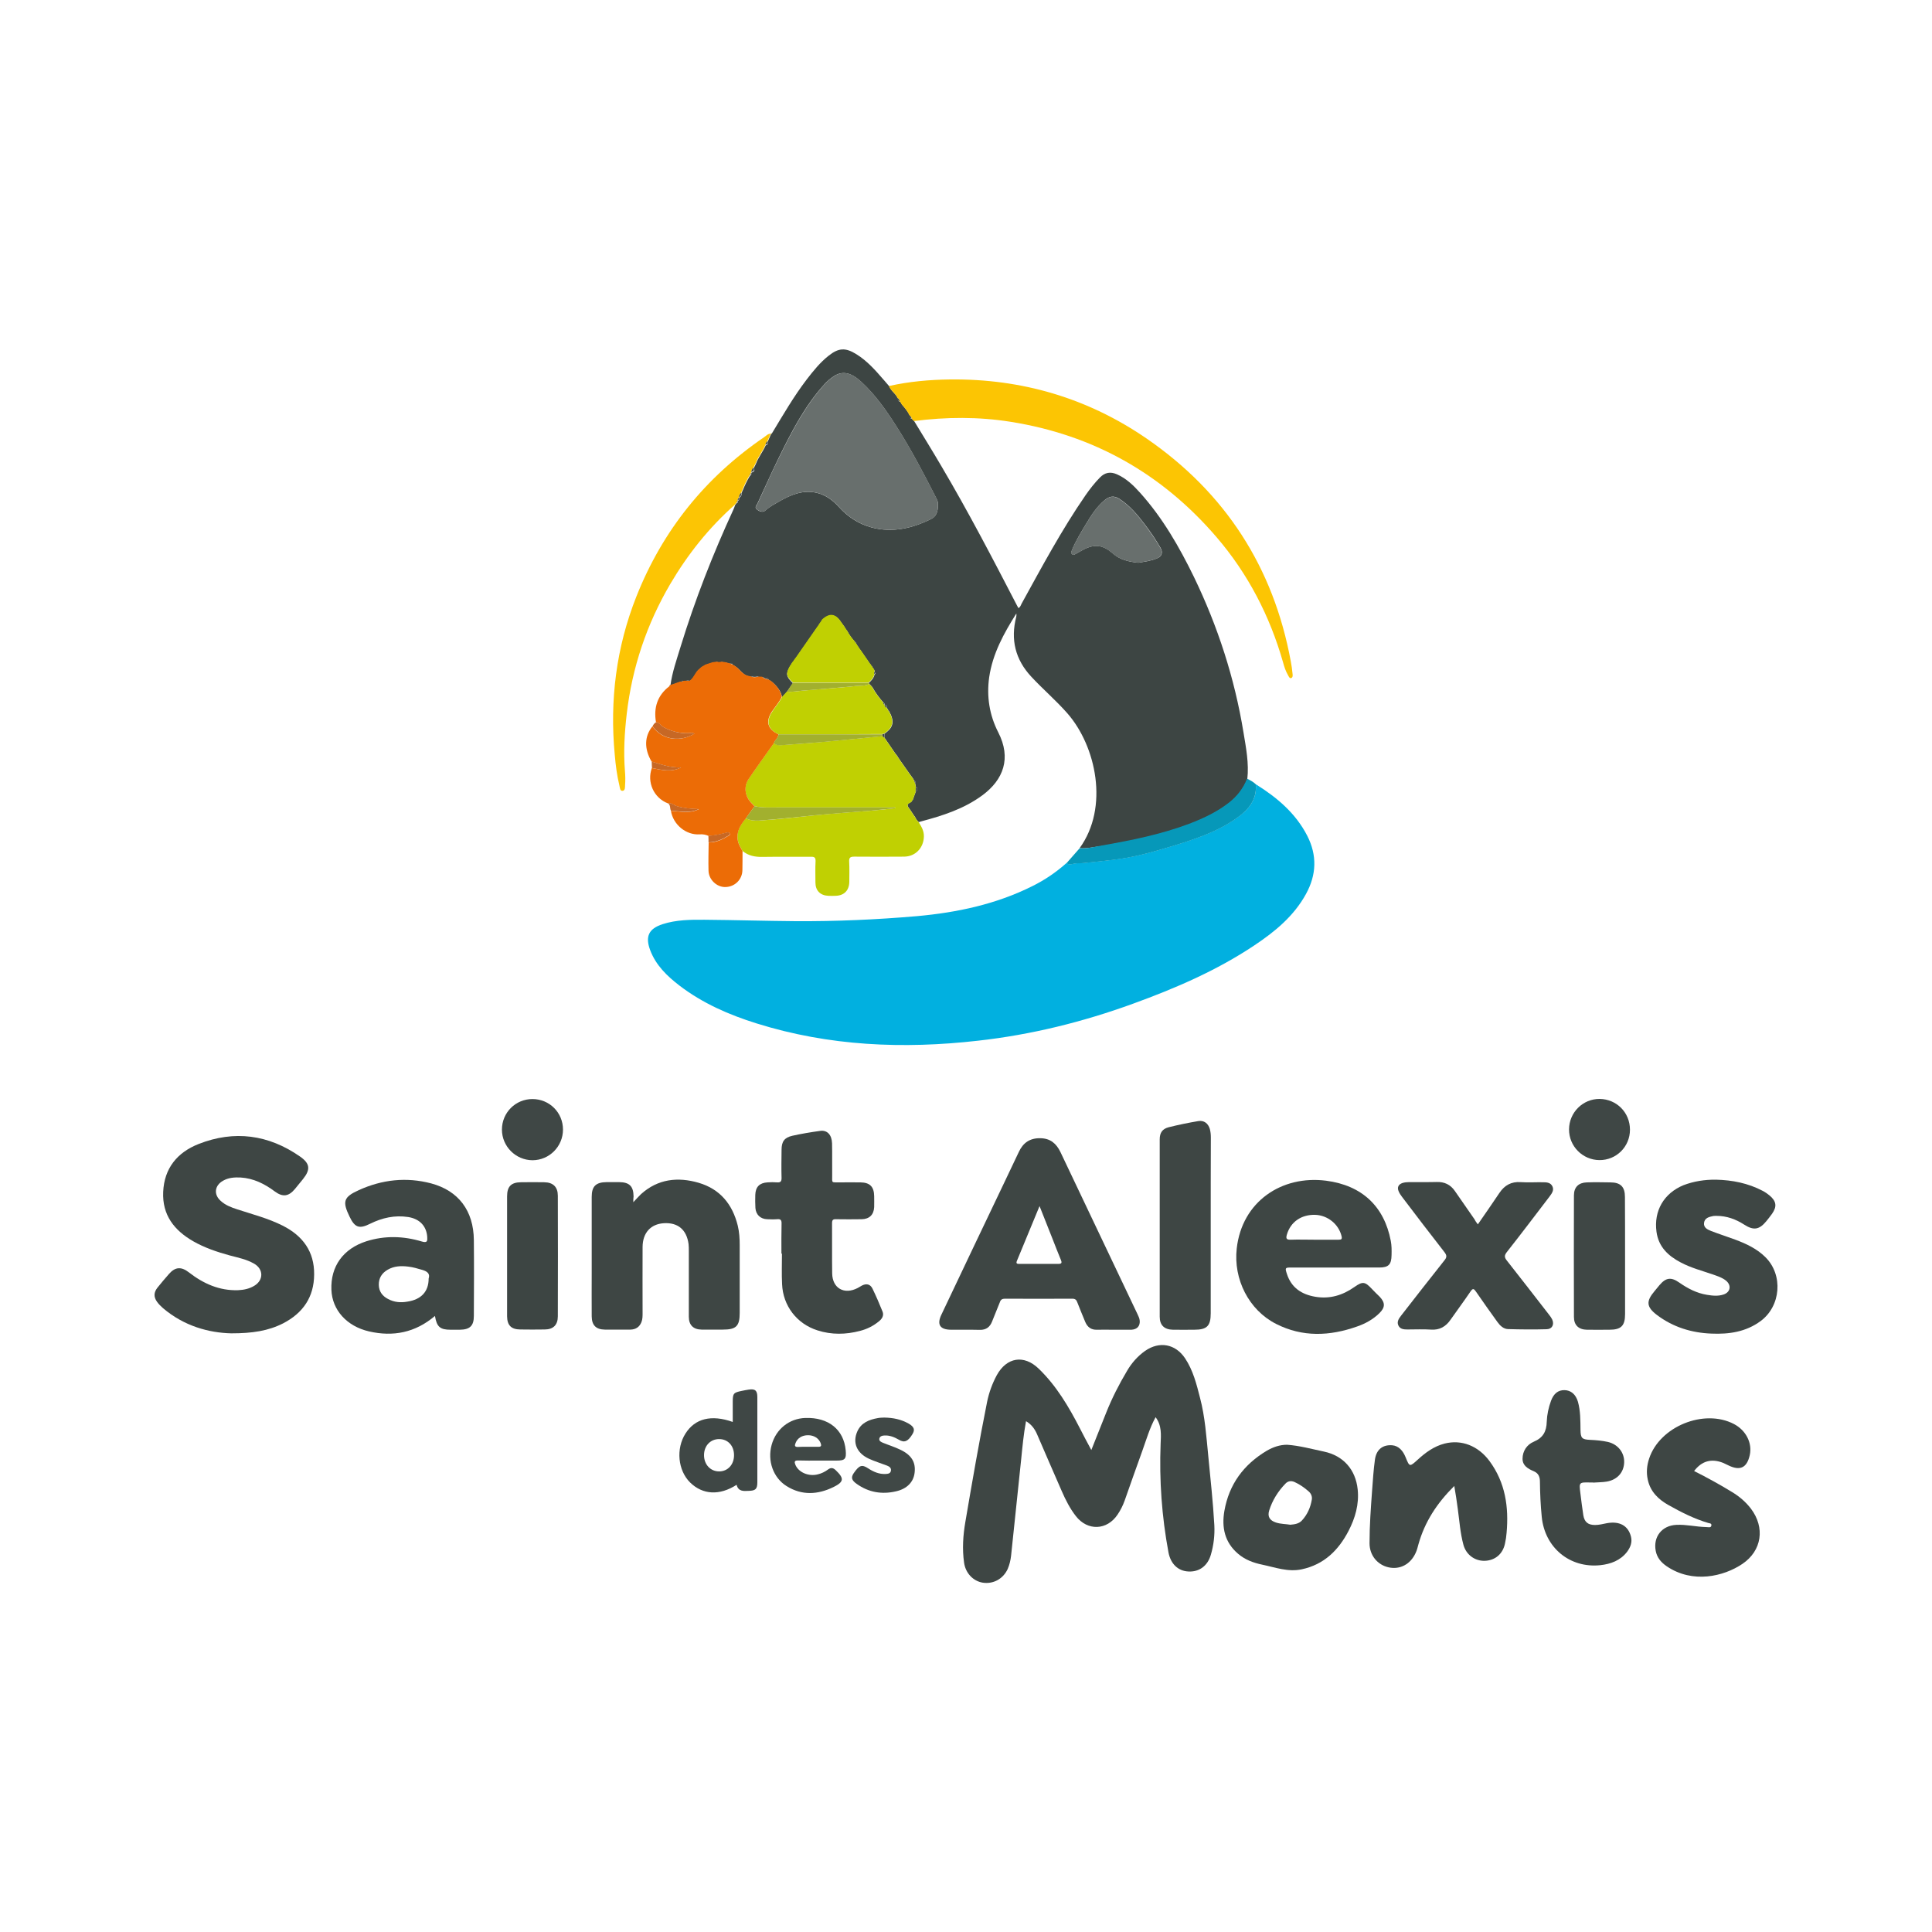 <svg xmlns="http://www.w3.org/2000/svg" xmlns:xlink="http://www.w3.org/1999/xlink" id="Layer_1" x="0px" y="0px" viewBox="0 0 150 150" style="enable-background:new 0 0 150 150;" xml:space="preserve"><style type="text/css">	.st0{fill:#3D4543;}	.st1{fill:#01B0E0;}	.st2{fill:#3E4644;}	.st3{fill:#C0D002;}	.st4{fill:#EC6C06;}	.st5{fill:#FCC503;}	.st6{fill:#FCC504;}	.st7{fill:#3F4745;}	.st8{fill:#404846;}	.st9{fill:#0698B9;}	.st10{fill:#C76825;}	.st11{fill:#686F6D;}	.st12{fill:#A2B02E;}</style><g>	<path class="st0" d="M83.82,65.85c2.3-3.16,1.29-7.92-0.96-10.48c-0.88-1-1.89-1.86-2.79-2.83c-1.25-1.34-1.62-2.89-1.17-4.65  c0.02-0.08,0.02-0.16,0.01-0.26c-0.97,1.54-1.84,3.11-2.11,4.95c-0.21,1.5,0.02,2.94,0.7,4.27c1.04,2.02,0.4,3.69-1.22,4.89  c-1.43,1.06-3.09,1.59-4.79,2.04c-0.05,0.01-0.11,0.03-0.16,0.05c-0.12-0.12-0.23-0.25-0.29-0.41c-0.01-0.02-0.03-0.04-0.05-0.06  c-0.07-0.1-0.13-0.2-0.2-0.3c-0.03-0.05-0.06-0.09-0.09-0.14l0,0c-0.02-0.03-0.04-0.05-0.06-0.08l-0.01-0.02  c-0.03-0.05-0.06-0.1-0.1-0.14c-0.23-0.35,0.23-0.32,0.28-0.51c0.02-0.03,0.04-0.05,0.06-0.08c0.07-0.2,0.15-0.41,0.22-0.61  c0.13-0.13,0.2-0.27,0.01-0.41c-0.02-0.09-0.03-0.17-0.05-0.26c0.06-0.12-0.02-0.19-0.1-0.25c-0.03-0.05-0.06-0.1-0.08-0.14  c-0.03-0.04-0.05-0.07-0.08-0.11l0,0c-0.02-0.03-0.05-0.06-0.07-0.09c-0.29-0.41-0.57-0.81-0.86-1.22  c-0.03-0.05-0.06-0.09-0.09-0.14c-0.03-0.04-0.05-0.07-0.08-0.11c-0.01-0.06-0.03-0.12-0.09-0.14l0,0  c-0.02-0.03-0.05-0.06-0.07-0.09l-0.01-0.02c-0.01-0.02-0.03-0.04-0.05-0.06c-0.27-0.39-0.54-0.79-0.81-1.18  c0-0.1,0.01-0.2,0.01-0.3c0.71-0.47,0.8-0.97,0.34-1.77c-0.01-0.02-0.03-0.04-0.04-0.05c-0.04-0.06-0.08-0.13-0.12-0.19  c0-0.12-0.01-0.23-0.17-0.24l0,0c0-0.07-0.02-0.13-0.09-0.16c-0.32-0.36-0.61-0.75-0.85-1.18c-0.02-0.03-0.05-0.06-0.07-0.09  l-0.01-0.01c-0.01-0.02-0.03-0.04-0.05-0.06c-0.04-0.03-0.07-0.07-0.11-0.1c-0.02-0.03-0.03-0.06-0.05-0.09  c0.21-0.18,0.39-0.38,0.45-0.66c0.11-0.06,0.1-0.11,0-0.17c0-0.04,0-0.08,0-0.12c-0.03-0.05-0.05-0.09-0.08-0.14  c-0.03-0.04-0.05-0.08-0.08-0.11c0-0.06-0.03-0.11-0.09-0.14c-0.03-0.04-0.05-0.07-0.08-0.11c-0.01-0.02-0.02-0.04-0.04-0.05  c-0.24-0.35-0.48-0.69-0.72-1.04c-0.02-0.02-0.04-0.04-0.06-0.07c-0.01-0.02-0.02-0.05-0.04-0.07c-0.02-0.03-0.05-0.07-0.07-0.1  l0-0.01c-0.02-0.02-0.04-0.05-0.06-0.07c-0.02-0.02-0.03-0.04-0.03-0.07c-0.03-0.04-0.05-0.07-0.08-0.11l0,0  c0-0.08-0.02-0.14-0.11-0.16c-0.22-0.25-0.42-0.52-0.58-0.82c-0.03-0.04-0.05-0.08-0.08-0.11c-0.03-0.04-0.06-0.09-0.09-0.13  c-0.02-0.04-0.05-0.08-0.07-0.12c-0.07-0.1-0.15-0.19-0.22-0.3c-0.43-0.68-0.9-0.74-1.48-0.21c-0.03,0.05-0.06,0.1-0.09,0.15  l-0.01,0.02c-0.02,0.03-0.05,0.06-0.07,0.09l0,0c-0.03,0.04-0.05,0.07-0.08,0.11c0,0.03-0.01,0.05-0.03,0.07  c-0.02,0.02-0.04,0.05-0.06,0.07c-0.57,0.82-1.15,1.65-1.72,2.47c-0.02,0.02-0.04,0.05-0.06,0.07c0,0,0,0.01,0,0.01  c-0.03,0.03-0.05,0.07-0.08,0.1c0,0.03-0.01,0.05-0.04,0.07c-0.02,0.02-0.04,0.04-0.06,0.07l-0.01,0.01  c-0.02,0.03-0.05,0.07-0.07,0.1c-0.01,0.03-0.03,0.05-0.04,0.08c-0.02,0.02-0.04,0.03-0.05,0.06c-0.38,0.65-0.35,0.84,0.19,1.36  c-0.16,0.23-0.31,0.45-0.47,0.68c-0.12,0.14-0.25,0.28-0.37,0.41c-0.1-0.51-0.42-0.88-0.8-1.2c-0.02-0.02-0.05-0.04-0.07-0.05l0,0  c-0.04-0.02-0.07-0.05-0.11-0.07c-0.02,0-0.04,0-0.06-0.02c-0.08-0.25-0.27-0.24-0.48-0.22c-0.1,0-0.19-0.01-0.29-0.01  c-0.19-0.14-0.39-0.13-0.59-0.01c-0.05-0.01-0.11-0.03-0.16-0.04c-0.51-0.08-0.72-0.58-1.12-0.8c-0.04-0.02-0.08-0.05-0.11-0.07  c-0.02,0.01-0.04,0-0.06-0.02c-0.02-0.11-0.05-0.2-0.17-0.08c-0.1-0.03-0.19-0.05-0.29-0.08l-0.02-0.01  c-0.1-0.01-0.19-0.03-0.29-0.04c-0.02-0.02-0.04-0.02-0.06-0.01c-0.12,0.04-0.25,0.04-0.37,0c-0.02-0.01-0.04-0.01-0.06,0.01  c-0.1,0.01-0.19,0.03-0.29,0.04c0,0-0.02,0.01-0.02,0.01c-0.17,0.06-0.35,0.11-0.52,0.17c-0.04,0.02-0.07,0.05-0.11,0.07  c-0.05,0.03-0.1,0.06-0.16,0.09c-0.03,0.03-0.07,0.05-0.1,0.08l0,0c-0.02,0.02-0.05,0.04-0.07,0.07c-0.34,0.25-0.43,0.69-0.77,0.94  c-0.11-0.1-0.22-0.11-0.33,0c-0.06,0-0.11,0.01-0.17,0.01c-0.13-0.15-0.18-0.02-0.25,0.06c-0.26,0.09-0.51,0.18-0.77,0.27  c0.14-1.04,0.49-2.02,0.79-3.01c1.12-3.65,2.51-7.2,4.11-10.67c0.05-0.1,0.08-0.21,0.12-0.32c0.04-0.06,0.08-0.12,0.13-0.17  c0.1-0.02,0.11-0.09,0.1-0.18l-0.01,0.01c0.1-0.04,0.1-0.12,0.1-0.21l-0.01-0.02l0.02-0.02c0.16-0.07,0.18-0.2,0.17-0.35  c0.03-0.06,0.05-0.12,0.08-0.18l0.02-0.04c0.16-0.39,0.34-0.77,0.56-1.13c0.1-0.03,0.11-0.11,0.1-0.19c-0.01-0.02,0-0.04,0.02-0.05  c0.17-0.05,0.29-0.14,0.17-0.34c0.05-0.09,0.09-0.18,0.14-0.28c0.01-0.01,0.02-0.03,0.02-0.04c0.19-0.52,0.55-0.96,0.77-1.46  c0.17-0.02,0.16-0.15,0.15-0.27c0.09-0.2,0.17-0.39,0.26-0.59c0,0,0,0.01,0,0.01c0.03-0.03,0.05-0.06,0.08-0.09  c0.86-1.42,1.69-2.86,2.7-4.18c0.51-0.66,1.03-1.31,1.69-1.83c0.78-0.62,1.31-0.65,2.16-0.12c0.84,0.52,1.48,1.25,2.12,1.99  c0.15,0.17,0.29,0.34,0.44,0.51c0.13,0.37,0.52,0.57,0.66,0.93c0,0.12,0.01,0.24,0.17,0.24l0,0c0.02,0.03,0.04,0.05,0.06,0.08  c0.02,0.01,0.04,0.03,0.03,0.06c0.02,0.04,0.04,0.07,0.07,0.11c0.23,0.26,0.45,0.53,0.6,0.85c0,0.12,0,0.24,0.17,0.25  c0.06,0.06,0.11,0.12,0.17,0.18c0.71,1.17,1.43,2.33,2.12,3.51c2.08,3.52,3.97,7.15,5.85,10.78c0.04,0.07,0.08,0.14,0.12,0.22  c0.16-0.08,0.18-0.23,0.25-0.35c1.57-2.85,3.11-5.73,4.96-8.41c0.34-0.49,0.7-0.95,1.12-1.38c0.38-0.39,0.81-0.47,1.31-0.25  c0.73,0.32,1.29,0.86,1.81,1.44c1.75,1.95,3.04,4.2,4.18,6.54c1.85,3.83,3.15,7.84,3.84,12.04c0.2,1.21,0.44,2.42,0.3,3.66  c-0.3,0.75-0.77,1.36-1.41,1.86c-0.93,0.73-1.99,1.22-3.09,1.64c-2.18,0.83-4.46,1.28-6.75,1.68  C84.99,65.74,84.42,65.9,83.82,65.85z M72.82,39.2c0-0.25,0-0.25-0.16-0.58c-0.96-1.88-1.94-3.76-3.08-5.54  c-0.79-1.24-1.63-2.44-2.72-3.44c-0.78-0.72-1.45-0.87-2.12-0.43c-0.26,0.17-0.5,0.37-0.71,0.6c-1.55,1.7-2.58,3.72-3.58,5.76  c-0.57,1.16-1.09,2.35-1.64,3.52c-0.08,0.17-0.27,0.3-0.01,0.49c0.22,0.16,0.45,0.22,0.65,0.03c0.32-0.29,0.7-0.48,1.06-0.69  c0.91-0.52,1.85-0.91,2.93-0.65c0.7,0.17,1.24,0.59,1.71,1.11c0.69,0.76,1.54,1.31,2.52,1.57c1.61,0.43,3.15,0.07,4.61-0.65  C72.68,40.11,72.83,39.74,72.82,39.2z M88.37,43.69c0.49-0.08,0.99-0.14,1.46-0.34c0.38-0.15,0.48-0.46,0.27-0.82  c-0.36-0.62-0.76-1.22-1.2-1.79c-0.58-0.77-1.19-1.5-2.01-2.02c-0.41-0.26-0.76-0.19-1.11,0.1c-0.63,0.52-1.06,1.19-1.47,1.88  c-0.39,0.65-0.79,1.3-1.08,2.01c-0.04,0.11-0.1,0.21,0,0.31c0.11,0.11,0.21,0.02,0.31-0.03c0.21-0.11,0.41-0.24,0.63-0.35  c0.85-0.42,1.49-0.32,2.21,0.31C86.94,43.46,87.63,43.61,88.37,43.69z"></path>	<path class="st1" d="M97.5,60.89c1.64,1.02,3.09,2.24,3.99,3.99c0.78,1.52,0.73,3.04-0.1,4.54c-0.94,1.71-2.4,2.91-3.99,3.97  c-2.93,1.96-6.14,3.34-9.44,4.54c-3.9,1.42-7.91,2.41-12.03,2.87c-5.81,0.66-11.56,0.42-17.18-1.34c-2.15-0.67-4.21-1.57-6.01-2.95  c-0.96-0.74-1.82-1.57-2.26-2.74c-0.4-1.07-0.11-1.67,0.97-2.02c1.06-0.34,2.17-0.35,3.27-0.34c2.34,0.02,4.69,0.09,7.03,0.11  c3.15,0.02,6.3-0.12,9.44-0.39c3.11-0.28,6.14-0.92,8.96-2.33c0.97-0.48,1.85-1.08,2.66-1.8c0.14,0.15,0.33,0.11,0.48,0.07  c0.28-0.08,0.56-0.04,0.84-0.07c0.89-0.09,1.78-0.18,2.67-0.3c1.41-0.19,2.78-0.58,4.13-0.99c1.79-0.54,3.58-1.12,5.13-2.23  C96.95,62.85,97.6,62.07,97.5,60.89z"></path>	<path class="st2" d="M89.72,110.03c-0.46,0.84-0.72,1.75-1.04,2.64c-0.46,1.27-0.91,2.55-1.36,3.83c-0.14,0.39-0.32,0.75-0.55,1.09  c-0.82,1.23-2.33,1.29-3.24,0.12c-0.46-0.59-0.8-1.26-1.1-1.95c-0.65-1.47-1.28-2.95-1.92-4.42c-0.18-0.41-0.43-0.75-0.85-1  c-0.19,1.02-0.28,2.01-0.38,3c-0.26,2.49-0.52,4.97-0.78,7.45c-0.04,0.35-0.12,0.69-0.26,1.02c-0.35,0.77-1.11,1.19-1.93,1.07  c-0.76-0.12-1.35-0.75-1.46-1.56c-0.15-1.06-0.08-2.11,0.1-3.16c0.53-3.11,1.07-6.23,1.69-9.33c0.15-0.72,0.4-1.41,0.75-2.06  c0.77-1.4,2.11-1.61,3.25-0.51c1.38,1.33,2.34,2.96,3.21,4.65c0.27,0.54,0.56,1.07,0.88,1.67c0.41-1.02,0.78-1.96,1.15-2.89  c0.45-1.13,1-2.21,1.62-3.25c0.36-0.62,0.83-1.15,1.41-1.56c1.11-0.77,2.35-0.54,3.1,0.58c0.62,0.93,0.89,2.01,1.16,3.07  c0.39,1.48,0.49,3,0.64,4.52c0.17,1.78,0.37,3.57,0.47,5.36c0.04,0.78-0.05,1.55-0.27,2.3c-0.25,0.87-0.91,1.35-1.75,1.3  c-0.8-0.04-1.37-0.59-1.54-1.48c-0.52-2.79-0.72-5.6-0.61-8.43C90.14,111.41,90.21,110.68,89.72,110.03z"></path>	<path class="st2" d="M17.96,103.52c-1.74-0.04-3.67-0.56-5.31-1.96c-0.17-0.15-0.33-0.31-0.46-0.49c-0.27-0.38-0.25-0.73,0.03-1.09  c0.29-0.36,0.59-0.72,0.9-1.07c0.49-0.56,0.96-0.58,1.55-0.12c1.12,0.87,2.36,1.43,3.82,1.38c0.44-0.02,0.87-0.11,1.25-0.34  c0.74-0.44,0.73-1.31-0.03-1.73c-0.58-0.33-1.24-0.46-1.88-0.63c-0.98-0.27-1.94-0.59-2.83-1.1c-1.48-0.85-2.41-2.04-2.33-3.83  c0.08-1.84,1.1-3.07,2.75-3.72c2.77-1.09,5.43-0.73,7.87,0.97c0.79,0.55,0.83,1.01,0.23,1.76c-0.2,0.25-0.41,0.51-0.62,0.76  c-0.49,0.59-0.95,0.65-1.57,0.19c-0.79-0.59-1.65-1.02-2.66-1.08c-0.47-0.02-0.93,0.01-1.35,0.25c-0.66,0.37-0.75,1.07-0.18,1.57  c0.36,0.33,0.81,0.5,1.27,0.65c1.19,0.39,2.41,0.7,3.54,1.27c1.56,0.79,2.46,2.01,2.44,3.79c-0.01,1.75-0.86,2.99-2.4,3.79  C20.83,103.33,19.6,103.52,17.96,103.52z"></path>	<path class="st2" d="M86.41,103.24c-0.41,0-0.82-0.01-1.23,0c-0.46,0.02-0.75-0.2-0.92-0.6c-0.21-0.51-0.42-1.01-0.62-1.53  c-0.07-0.2-0.17-0.28-0.4-0.28c-1.74,0.01-3.47,0.01-5.21,0c-0.21,0-0.33,0.06-0.4,0.27c-0.19,0.5-0.41,0.99-0.6,1.49  c-0.17,0.44-0.46,0.67-0.96,0.66c-0.75-0.02-1.5,0-2.25-0.01c-0.84-0.01-1.1-0.4-0.73-1.17c1.61-3.4,3.23-6.8,4.85-10.19  c0.39-0.81,0.78-1.63,1.16-2.44c0.33-0.71,0.85-1.08,1.66-1.07c0.79,0.01,1.25,0.41,1.57,1.07c1.99,4.19,3.98,8.37,5.97,12.56  c0.08,0.18,0.18,0.35,0.19,0.56c0.02,0.4-0.2,0.65-0.64,0.68C87.37,103.25,86.89,103.23,86.41,103.24  C86.41,103.23,86.41,103.24,86.41,103.24z M80.71,93.64c-0.61,1.48-1.19,2.87-1.76,4.26c-0.09,0.22,0.04,0.23,0.2,0.23  c1,0,2.01-0.01,3.01,0c0.3,0,0.29-0.11,0.2-0.33c-0.22-0.53-0.43-1.07-0.64-1.61C81.4,95.38,81.07,94.56,80.71,93.64z"></path>	<path class="st3" d="M69.86,59.01c0.29,0.41,0.57,0.81,0.86,1.22c0.02,0.03,0.05,0.06,0.07,0.09c0,0,0,0,0,0  c0.03,0.04,0.05,0.07,0.08,0.11c0.03,0.05,0.06,0.1,0.08,0.14c0.03,0.08,0.07,0.17,0.1,0.25c0.02,0.09,0.03,0.17,0.05,0.26  c0,0.14-0.01,0.27-0.01,0.41c-0.07,0.2-0.15,0.41-0.22,0.61c-0.02,0.03-0.04,0.05-0.06,0.08c-0.05,0.19-0.51,0.17-0.28,0.51  c0.03,0.05,0.06,0.1,0.1,0.14c0,0,0.01,0.02,0.01,0.02c0.02,0.03,0.04,0.05,0.06,0.08c0,0,0,0,0,0c0.03,0.05,0.06,0.09,0.09,0.14  c0.07,0.1,0.13,0.2,0.2,0.3c0.02,0.02,0.03,0.04,0.05,0.06c0.07,0.16,0.17,0.29,0.29,0.41c0.22,0.35,0.42,0.69,0.4,1.13  c-0.03,0.87-0.66,1.53-1.53,1.54c-1.29,0.01-2.57,0.01-3.86,0c-0.31,0-0.43,0.06-0.41,0.39c0.03,0.52,0.01,1.05,0.01,1.57  c-0.01,0.66-0.4,1.06-1.05,1.08c-0.2,0.01-0.4,0.01-0.59,0c-0.62-0.03-0.99-0.41-0.99-1.03c0-0.55-0.02-1.1,0.01-1.65  c0.01-0.29-0.09-0.36-0.36-0.35c-1.26,0.01-2.52-0.01-3.77,0.01c-0.58,0.01-1.09-0.09-1.54-0.46c-0.14-0.26-0.3-0.5-0.36-0.8  c-0.14-0.71,0.19-1.24,0.62-1.74c0.32,0.17,0.67,0.2,1.02,0.18c1.44-0.09,2.88-0.26,4.32-0.41c1.45-0.15,2.91-0.24,4.37-0.36  c0.63-0.05,1.25-0.12,1.88-0.19c0-0.02,0-0.04,0-0.06c-0.14,0-0.28,0-0.42,0c-2.91,0-5.82,0-8.73,0c-0.59,0-1.18,0.04-1.77-0.1  c-0.1-0.1-0.19-0.21-0.29-0.31c-0.47-0.51-0.56-1.23-0.17-1.8c0.64-0.94,1.31-1.87,1.97-2.8c0.16,0.18,0.37,0.18,0.59,0.17  c1.15-0.08,2.3-0.16,3.44-0.27c1.47-0.13,2.93-0.28,4.4-0.43c0.05,0.04,0.09,0.08,0.14,0.12c0.27,0.39,0.54,0.79,0.81,1.18  c0,0.03,0.02,0.05,0.05,0.06c0,0,0.01,0.02,0.01,0.02c0.02,0.03,0.05,0.06,0.07,0.09c0,0,0,0,0,0c0.03,0.05,0.06,0.1,0.09,0.14  c0.03,0.04,0.05,0.07,0.08,0.11C69.8,58.92,69.83,58.96,69.86,59.01z"></path>	<path class="st4" d="M60.09,57.69c-0.66,0.93-1.33,1.86-1.97,2.8c-0.38,0.57-0.29,1.29,0.17,1.8c0.09,0.1,0.19,0.21,0.29,0.31  c-0.22,0.31-0.45,0.62-0.67,0.94c-0.42,0.5-0.76,1.04-0.62,1.74c0.06,0.3,0.22,0.54,0.36,0.8c0,0.49,0,0.99-0.01,1.48  c-0.01,0.73-0.59,1.3-1.33,1.31c-0.66,0.01-1.28-0.57-1.3-1.26c-0.02-0.73,0-1.47,0.01-2.2c0.52,0,0.99-0.19,1.43-0.46  c0.09-0.05,0.26-0.09,0.21-0.22c-0.05-0.15-0.22-0.09-0.33-0.06c-0.43,0.12-0.87,0.2-1.32,0.23c-0.22-0.1-0.44-0.14-0.69-0.12  c-1.06,0.07-2.06-0.76-2.23-1.83c0.73,0.05,1.46,0.24,2.17-0.13c-0.56-0.01-1.11-0.06-1.66-0.21c-0.25-0.07-0.46-0.3-0.75-0.24  c-1.09-0.42-1.64-1.64-1.24-2.74c0.76,0.15,1.52,0.35,2.27-0.05c-0.81,0.05-1.55-0.23-2.29-0.45c-0.59-1-0.56-1.98,0.07-2.74  c0.78,1.12,2.2,1.22,3.26,0.57c-0.16-0.09-0.33-0.04-0.49-0.04c-0.68,0.02-1.31-0.14-1.91-0.46c-0.21-0.11-0.33-0.36-0.59-0.39  c-0.19-1.13,0.11-2.08,1.04-2.79c0.02-0.03,0.04-0.06,0.06-0.09c0,0,0,0,0,0c0.26-0.09,0.51-0.18,0.77-0.27  c0.09,0.01,0.18,0,0.25-0.06c0.06,0,0.11-0.01,0.17-0.01c0.11,0,0.22,0,0.33,0c0.34-0.25,0.43-0.7,0.77-0.94  c0.02-0.02,0.05-0.04,0.07-0.07c0,0,0,0,0,0c0.03-0.03,0.07-0.05,0.1-0.08c0.05-0.03,0.1-0.06,0.16-0.09  c0.04-0.02,0.07-0.05,0.11-0.07c0.17-0.06,0.35-0.11,0.52-0.17c0,0,0.01,0.01,0.01,0.01l0.01-0.02c0.1-0.01,0.19-0.03,0.29-0.04  c0,0,0.03,0.01,0.03,0.01l0.03-0.02c0.12,0.04,0.25,0.04,0.37,0c0,0,0.03,0.02,0.03,0.02s0.03-0.01,0.03-0.01  c0.1,0.01,0.19,0.03,0.29,0.04c0,0,0.01,0.02,0.01,0.02l0.01-0.01c0.1,0.03,0.19,0.05,0.29,0.08c0.06,0.03,0.11,0.05,0.17,0.08  c0.01,0.02,0.03,0.02,0.06,0.02c0.04,0.02,0.08,0.05,0.11,0.07c0.4,0.23,0.61,0.72,1.12,0.8c0.05,0.01,0.11,0.03,0.16,0.04  c0.2,0.09,0.39,0.06,0.59,0.01c0.1,0,0.19,0.01,0.29,0.01c0.12,0.15,0.31,0.17,0.48,0.22c0.02,0.02,0.04,0.02,0.06,0.02  c0.04,0.02,0.07,0.05,0.11,0.07c0,0,0,0,0,0c0.02,0.02,0.05,0.04,0.07,0.05c0.38,0.33,0.7,0.69,0.8,1.2  c-0.2,0.42-0.51,0.77-0.77,1.15c-0.5,0.76-0.34,1.37,0.5,1.75C60.45,57.3,60.17,57.43,60.09,57.69z"></path>	<path class="st2" d="M49.17,93.34c0.24-0.25,0.41-0.45,0.6-0.63c1.31-1.18,2.85-1.35,4.47-0.88c1.67,0.49,2.63,1.67,3.04,3.33  c0.12,0.5,0.15,1.01,0.15,1.51c0,1.75,0,3.5,0,5.26c0,1.03-0.27,1.3-1.31,1.3c-0.55,0-1.1,0.01-1.65,0c-0.65-0.01-0.99-0.36-0.99-1  c0-1.7,0-3.39,0-5.09c0-0.18,0-0.37-0.02-0.55c-0.15-1.12-0.83-1.69-1.93-1.62c-1.01,0.07-1.63,0.74-1.64,1.84  c-0.01,1.71,0,3.42,0,5.13c0,0.24,0,0.49-0.09,0.71c-0.15,0.38-0.44,0.57-0.85,0.58c-0.66,0-1.33,0.01-1.99,0  c-0.68-0.01-1.01-0.33-1.02-1.02c-0.01-1.13,0-2.26,0-3.39c0-1.96,0-3.93,0-5.89c0-0.83,0.32-1.14,1.16-1.15c0.33,0,0.65,0,0.98,0  c0.79,0.01,1.1,0.32,1.11,1.11C49.17,93.02,49.17,93.14,49.17,93.34z"></path>	<path class="st2" d="M103.64,98.41c-1.13,0-2.26,0-3.39,0c-0.47,0-0.49,0.02-0.34,0.48c0.34,1.08,1.14,1.61,2.21,1.79  c1.12,0.19,2.12-0.11,3.04-0.76c0.64-0.45,0.82-0.42,1.36,0.16c0.19,0.21,0.4,0.4,0.6,0.6c0.44,0.47,0.43,0.83-0.03,1.28  c-0.49,0.48-1.09,0.81-1.73,1.03c-2.12,0.75-4.23,0.84-6.28-0.2c-2.13-1.08-3.33-3.48-3.06-5.86c0.41-3.65,3.5-5.7,6.94-5.26  c2.78,0.36,4.51,1.99,5.02,4.67c0.07,0.36,0.07,0.73,0.06,1.1c-0.01,0.74-0.23,0.97-0.96,0.97  C105.93,98.41,104.78,98.41,103.64,98.41z M101.99,96.25c0.65,0,1.3,0,1.95,0c0.21,0,0.27-0.05,0.22-0.27  c-0.22-0.93-1.08-1.63-2.05-1.66c-1.08-0.03-1.9,0.55-2.19,1.51c-0.09,0.3-0.07,0.44,0.3,0.42  C100.8,96.23,101.4,96.25,101.99,96.25z"></path>	<path class="st2" d="M33.77,102.17c-1.53,1.3-3.25,1.63-5.12,1.2c-1.73-0.4-2.86-1.66-2.92-3.23c-0.07-1.82,0.91-3.19,2.72-3.77  c1.43-0.45,2.87-0.41,4.3,0.02c0.43,0.13,0.44-0.04,0.42-0.36c-0.06-0.84-0.59-1.4-1.48-1.54c-1.04-0.16-2.02,0.06-2.95,0.52  c-0.84,0.42-1.19,0.31-1.6-0.55c-0.57-1.18-0.47-1.52,0.72-2.06c1.81-0.82,3.69-1.03,5.62-0.52c2.12,0.57,3.29,2.12,3.31,4.4  c0.02,1.96,0.01,3.93,0,5.89c0,0.77-0.31,1.06-1.09,1.07c-0.24,0-0.48,0-0.72,0C34.17,103.24,33.91,103.02,33.77,102.17z   M33.28,99.27c0.13-0.39-0.12-0.57-0.51-0.68c-0.35-0.1-0.7-0.21-1.07-0.25c-0.56-0.07-1.1-0.05-1.6,0.24  c-0.45,0.26-0.7,0.65-0.69,1.18c0.01,0.51,0.28,0.87,0.73,1.1c0.47,0.25,0.97,0.29,1.48,0.2C32.7,100.9,33.28,100.28,33.28,99.27z"></path>	<path class="st5" d="M69.94,31.28c0-0.03-0.01-0.05-0.03-0.06c-0.02-0.03-0.04-0.05-0.06-0.08c0,0,0,0,0,0  c-0.02-0.11-0.08-0.19-0.17-0.24c-0.14-0.37-0.53-0.56-0.66-0.93c1.56-0.35,3.15-0.49,4.75-0.51c5.55-0.06,10.67,1.44,15.24,4.58  c6.12,4.21,9.87,10.01,11.21,17.33c0.06,0.3,0.1,0.61,0.13,0.92c0.02,0.13,0.03,0.3-0.09,0.35c-0.14,0.06-0.2-0.12-0.26-0.22  c-0.18-0.31-0.29-0.64-0.38-0.98c-1.03-3.62-2.73-6.9-5.18-9.75c-4.23-4.92-9.55-7.92-15.97-8.94c-2.5-0.4-5-0.38-7.51-0.06  c-0.06-0.06-0.11-0.12-0.17-0.18c-0.02-0.11-0.08-0.19-0.17-0.25c-0.15-0.32-0.37-0.59-0.6-0.85  C69.99,31.36,69.96,31.32,69.94,31.28z"></path>	<path class="st2" d="M114.74,95.06c0.58-0.84,1.14-1.64,1.68-2.45c0.4-0.59,0.92-0.88,1.64-0.83c0.58,0.04,1.16,0,1.74,0.01  c0.29,0,0.59,0.02,0.73,0.32c0.14,0.29-0.04,0.54-0.21,0.77c-1.11,1.45-2.2,2.9-3.33,4.33c-0.21,0.27-0.19,0.42,0.01,0.67  c1.1,1.4,2.19,2.8,3.28,4.21c0.09,0.11,0.17,0.23,0.23,0.35c0.18,0.39,0,0.75-0.42,0.76c-1,0.03-2,0.02-3.01-0.01  c-0.35-0.01-0.62-0.27-0.82-0.55c-0.56-0.78-1.12-1.56-1.66-2.35c-0.16-0.23-0.24-0.3-0.43-0.02c-0.5,0.74-1.03,1.45-1.54,2.18  c-0.37,0.54-0.85,0.83-1.53,0.78c-0.6-0.04-1.21-0.01-1.82-0.01c-0.28,0-0.56-0.02-0.7-0.29c-0.15-0.29,0.01-0.54,0.19-0.77  c1.12-1.44,2.24-2.88,3.37-4.3c0.19-0.23,0.21-0.38,0.01-0.64c-1.11-1.42-2.21-2.86-3.3-4.3c-0.1-0.13-0.2-0.28-0.26-0.43  c-0.13-0.3-0.02-0.53,0.29-0.64c0.16-0.05,0.33-0.07,0.5-0.07c0.72-0.01,1.44,0.01,2.16-0.01c0.6-0.02,1.07,0.2,1.41,0.69  c0.52,0.74,1.03,1.48,1.54,2.22C114.55,94.81,114.63,94.91,114.74,95.06z"></path>	<path class="st2" d="M60.67,97.33c0-0.78-0.01-1.55,0.01-2.33c0.01-0.29-0.09-0.37-0.36-0.34c-0.25,0.02-0.51,0.01-0.76,0  c-0.52-0.02-0.87-0.35-0.91-0.87c-0.02-0.34-0.02-0.68-0.01-1.02c0.02-0.62,0.33-0.93,0.94-0.97c0.25-0.02,0.51-0.02,0.76,0  c0.26,0.02,0.34-0.08,0.34-0.33c-0.02-0.73-0.01-1.47,0-2.2c0-0.64,0.22-0.95,0.84-1.09c0.72-0.16,1.44-0.28,2.17-0.38  c0.54-0.07,0.89,0.31,0.91,0.97c0.02,0.82,0,1.64,0.01,2.46c0,0.65-0.08,0.56,0.55,0.57c0.55,0,1.1-0.01,1.65,0  c0.73,0.01,1.05,0.34,1.06,1.07c0,0.28,0.01,0.57,0,0.85c-0.03,0.6-0.38,0.93-0.97,0.94c-0.66,0.01-1.33,0.01-1.99,0  c-0.24-0.01-0.31,0.06-0.31,0.31c0.01,1.3-0.01,2.6,0.01,3.9c0.02,1.16,0.94,1.67,1.98,1.13c0.11-0.06,0.22-0.13,0.33-0.19  c0.35-0.18,0.65-0.11,0.82,0.24c0.28,0.58,0.54,1.18,0.78,1.78c0.12,0.3-0.03,0.55-0.26,0.74c-0.44,0.37-0.94,0.62-1.49,0.76  c-1.1,0.29-2.21,0.31-3.3-0.04c-1.61-0.51-2.68-1.91-2.75-3.59c-0.04-0.79-0.01-1.58-0.01-2.37  C60.69,97.33,60.68,97.33,60.67,97.33z"></path>	<path class="st2" d="M133.23,91.59c1.27,0.03,2.49,0.27,3.63,0.87c0.19,0.1,0.36,0.22,0.52,0.35c0.54,0.45,0.6,0.86,0.2,1.43  c-0.14,0.2-0.29,0.38-0.44,0.57c-0.55,0.67-0.99,0.74-1.72,0.27c-0.65-0.42-1.36-0.68-2.15-0.68c-0.08,0-0.17,0-0.25,0.01  c-0.32,0.07-0.67,0.14-0.72,0.54c-0.04,0.37,0.27,0.51,0.54,0.62c0.62,0.24,1.25,0.44,1.87,0.67c0.86,0.32,1.7,0.71,2.36,1.37  c1.39,1.38,1.2,3.8-0.38,4.96c-1.14,0.84-2.45,1.03-3.82,0.97c-1.54-0.06-2.97-0.5-4.22-1.44c-0.83-0.63-0.86-1.07-0.19-1.86  c0.13-0.15,0.25-0.31,0.38-0.46c0.5-0.59,0.9-0.65,1.54-0.2c0.66,0.46,1.35,0.82,2.15,0.95c0.43,0.07,0.87,0.12,1.3-0.03  c0.52-0.18,0.61-0.7,0.19-1.06c-0.3-0.25-0.67-0.36-1.03-0.49c-0.84-0.29-1.7-0.51-2.49-0.93c-0.98-0.51-1.73-1.21-1.89-2.38  c-0.22-1.63,0.57-2.99,2.09-3.62C131.51,91.71,132.36,91.58,133.23,91.59z"></path>	<path class="st2" d="M131.53,114.21c1.01,0.51,2,1.05,2.96,1.64c0.56,0.34,1.05,0.76,1.45,1.28c1.11,1.47,0.86,3.26-0.66,4.29  c-1.45,0.98-3.86,1.55-5.87,0.19c-0.44-0.3-0.76-0.67-0.86-1.2c-0.21-1.09,0.48-1.97,1.6-2.02c0.77-0.04,1.52,0.15,2.28,0.17  c0.06,0,0.11,0.01,0.17,0.01c0.12,0.01,0.24,0.03,0.27-0.13c0.03-0.17-0.13-0.17-0.22-0.19c-1.09-0.32-2.1-0.83-3.08-1.38  c-0.8-0.44-1.44-1.05-1.64-2c-0.12-0.55-0.07-1.09,0.11-1.63c0.82-2.49,4.26-3.89,6.58-2.68c0.94,0.49,1.44,1.48,1.23,2.42  c-0.22,0.98-0.75,1.23-1.64,0.8c-0.14-0.07-0.28-0.14-0.42-0.2C132.88,113.22,132.13,113.42,131.53,114.21z"></path>	<path class="st2" d="M112.91,115.37c-1.36,1.35-2.29,2.79-2.78,4.52c-0.06,0.23-0.12,0.47-0.22,0.68c-0.4,0.88-1.21,1.31-2.09,1.12  c-0.88-0.19-1.49-0.94-1.49-1.87c0-1.37,0.1-2.74,0.2-4.1c0.06-0.8,0.11-1.61,0.22-2.4c0.11-0.78,0.6-1.16,1.33-1.11  c0.25,0.02,0.46,0.12,0.64,0.29c0.19,0.18,0.31,0.4,0.41,0.64c0.31,0.76,0.31,0.76,0.94,0.19c0.61-0.56,1.27-1.04,2.08-1.25  c1.33-0.34,2.62,0.18,3.49,1.35c1.24,1.68,1.51,3.58,1.33,5.59c-0.02,0.27-0.06,0.53-0.12,0.8c-0.16,0.82-0.76,1.33-1.56,1.36  c-0.78,0.03-1.46-0.47-1.67-1.24c-0.25-0.92-0.31-1.86-0.44-2.8C113.11,116.57,113.02,116.03,112.91,115.37z"></path>	<path class="st2" d="M99.93,112.17c0.97,0.07,1.91,0.33,2.86,0.53c1.51,0.32,2.46,1.4,2.62,2.94c0.12,1.14-0.19,2.22-0.71,3.22  c-0.78,1.5-1.9,2.61-3.63,2.98c-1.07,0.23-2.06-0.15-3.07-0.36c-0.68-0.14-1.33-0.38-1.87-0.84c-1.05-0.89-1.29-2.05-1.07-3.33  c0.36-2.07,1.5-3.61,3.3-4.68C98.85,112.35,99.36,112.17,99.93,112.17z M100.18,118.38c0.35-0.03,0.68-0.08,0.91-0.34  c0.42-0.46,0.66-1.01,0.76-1.62c0.04-0.25-0.07-0.48-0.26-0.64c-0.33-0.29-0.69-0.54-1.09-0.72c-0.26-0.11-0.5-0.08-0.7,0.13  c-0.58,0.6-1.01,1.29-1.26,2.08c-0.15,0.48,0.04,0.78,0.53,0.94C99.44,118.33,99.83,118.32,100.18,118.38z"></path>	<path class="st2" d="M94,95.18c0,2.26,0,4.52,0,6.78c0,0.99-0.29,1.28-1.28,1.28c-0.55,0-1.1,0.01-1.65,0  c-0.67-0.01-1.03-0.35-1.03-1.01c0-4.59,0-9.18,0-13.77c0-0.51,0.2-0.81,0.69-0.94c0.76-0.19,1.54-0.35,2.31-0.48  c0.44-0.07,0.76,0.18,0.89,0.61c0.06,0.22,0.08,0.44,0.08,0.67C94,90.6,94,92.89,94,95.18z"></path>	<path class="st2" d="M123.68,115.1c-0.07,0-0.14,0-0.21,0c-0.87-0.02-0.88-0.02-0.77,0.83c0.07,0.57,0.14,1.15,0.23,1.72  c0.09,0.53,0.37,0.75,0.91,0.75c0.31,0,0.61-0.08,0.92-0.14c0.99-0.18,1.66,0.2,1.87,1.05c0.11,0.45-0.05,0.83-0.31,1.18  c-0.52,0.67-1.26,0.94-2.07,1.03c-2.38,0.25-4.32-1.37-4.55-3.76c-0.09-0.9-0.13-1.8-0.14-2.71c0-0.37-0.1-0.66-0.47-0.82  c-0.45-0.19-0.88-0.43-0.88-0.97c0-0.6,0.34-1.1,0.86-1.32c0.74-0.31,1-0.8,1.02-1.57c0.02-0.54,0.14-1.09,0.33-1.61  c0.21-0.57,0.56-0.84,1.05-0.83c0.49,0.01,0.87,0.32,1.04,0.9c0.2,0.71,0.19,1.45,0.2,2.19c0.01,0.63,0.11,0.74,0.73,0.77  c0.47,0.02,0.93,0.06,1.39,0.16c0.78,0.18,1.29,0.82,1.27,1.58c-0.02,0.78-0.53,1.36-1.35,1.5c-0.35,0.06-0.7,0.05-1.05,0.08  C123.68,115.11,123.68,115.1,123.68,115.1z"></path>	<path class="st6" d="M57.18,39.02c-0.04,0.06-0.08,0.12-0.13,0.17c-2.01,1.78-3.65,3.84-5.01,6.15c-1.83,3.12-2.96,6.48-3.38,10.08  c-0.17,1.47-0.26,2.95-0.14,4.44c0.03,0.36,0.04,0.73,0.01,1.1c-0.01,0.16,0.02,0.44-0.21,0.44c-0.19,0.01-0.19-0.25-0.23-0.41  c-0.19-0.78-0.29-1.58-0.36-2.38c-0.4-4.23,0.11-8.34,1.68-12.3c2.04-5.14,5.35-9.25,9.92-12.37c0.16-0.11,0.29-0.27,0.51-0.27  c-0.09,0.2-0.17,0.39-0.26,0.59c-0.08,0.07-0.13,0.16-0.15,0.27c-0.22,0.51-0.58,0.94-0.77,1.46c0,0-0.03,0.02-0.03,0.02l0,0.03  c-0.05,0.09-0.09,0.18-0.14,0.28c-0.1,0.09-0.15,0.21-0.17,0.34c-0.02,0.01-0.03,0.03-0.02,0.05c-0.03,0.06-0.07,0.13-0.1,0.19  c-0.22,0.36-0.4,0.74-0.56,1.13c0,0-0.02,0.01-0.02,0.01l0.01,0.02c-0.03,0.06-0.05,0.12-0.08,0.18c-0.1,0.1-0.15,0.22-0.17,0.35  l-0.02,0.02c0,0,0.01,0.02,0.01,0.02c-0.07,0.05-0.1,0.12-0.1,0.21c0,0,0.01-0.01,0.01-0.01C57.25,38.9,57.22,38.96,57.18,39.02z"></path>	<path class="st7" d="M126.17,97.54c0,1.5,0,2.99,0,4.49c0,0.91-0.31,1.21-1.22,1.21c-0.58,0-1.16,0.01-1.74,0  c-0.64-0.01-1.01-0.35-1.01-0.99c-0.01-3.15-0.01-6.29,0-9.44c0-0.64,0.36-0.99,1-1.01c0.61-0.02,1.21-0.01,1.82,0  c0.8,0,1.14,0.34,1.14,1.13C126.17,94.46,126.17,96,126.17,97.54z"></path>	<path class="st0" d="M39.37,97.51c0-1.54,0-3.08,0-4.62c0-0.77,0.31-1.09,1.07-1.1c0.61-0.01,1.21-0.01,1.82,0  c0.69,0.01,1.05,0.37,1.05,1.05c0.01,3.12,0.01,6.24,0,9.36c0,0.67-0.36,1.02-1.02,1.02c-0.64,0.01-1.27,0.01-1.91,0  c-0.69-0.01-1-0.32-1.01-1.02C39.37,100.65,39.37,99.08,39.37,97.51z"></path>	<path class="st7" d="M57.19,115.28c-1.32,0.85-2.63,0.78-3.61-0.18c-0.95-0.94-1.11-2.62-0.36-3.8c0.74-1.17,2.01-1.49,3.67-0.9  c0-0.53,0-1.05,0-1.57c0-0.64,0.06-0.71,0.69-0.84c0.18-0.04,0.36-0.07,0.54-0.1c0.51-0.08,0.68,0.07,0.68,0.58  c0,1.47,0,2.94,0,4.41c0,0.73,0,1.47,0,2.2c0,0.53-0.14,0.66-0.68,0.67C57.74,115.77,57.32,115.81,57.19,115.28z M54.66,112.98  c0,0.73,0.51,1.27,1.19,1.26c0.66-0.01,1.14-0.53,1.14-1.26c0-0.73-0.47-1.24-1.14-1.25C55.16,111.72,54.66,112.25,54.66,112.98z"></path>	<path class="st8" d="M63.55,113.4c-0.52,0-1.05,0.01-1.57-0.01c-0.31-0.01-0.32,0.11-0.22,0.35c0.25,0.58,1.02,0.91,1.73,0.73  c0.29-0.07,0.56-0.2,0.8-0.38c0.22-0.16,0.39-0.14,0.59,0.05c0.67,0.64,0.66,0.91-0.18,1.32c-1.21,0.59-2.45,0.66-3.63-0.08  c-1.04-0.65-1.5-1.96-1.16-3.2c0.34-1.23,1.37-2.05,2.62-2.09c1.79-0.06,2.98,0.9,3.13,2.51c0.06,0.68-0.05,0.8-0.72,0.8  C64.48,113.4,64.01,113.4,63.55,113.4z M62.71,112.33c0.27,0,0.53-0.01,0.8,0c0.26,0.01,0.28-0.09,0.2-0.3  c-0.15-0.37-0.52-0.6-0.97-0.6c-0.47,0-0.82,0.22-0.97,0.6c-0.09,0.21-0.07,0.32,0.19,0.31C62.2,112.32,62.46,112.33,62.71,112.33z  "></path>	<path class="st8" d="M68.65,110.06c0.69,0.01,1.32,0.14,1.9,0.47c0.43,0.25,0.5,0.48,0.29,0.82c-0.34,0.56-0.62,0.69-1.05,0.43  c-0.35-0.2-0.71-0.35-1.12-0.33c-0.17,0.01-0.36,0.05-0.4,0.25c-0.03,0.19,0.15,0.26,0.29,0.32c0.44,0.18,0.9,0.32,1.33,0.53  c0.88,0.41,1.22,0.98,1.12,1.79c-0.08,0.72-0.59,1.26-1.46,1.45c-1.08,0.25-2.1,0.08-3.02-0.57c-0.42-0.29-0.47-0.51-0.25-0.84  c0.43-0.62,0.63-0.7,1.12-0.38c0.41,0.27,0.85,0.46,1.34,0.44c0.18-0.01,0.39-0.02,0.43-0.25c0.04-0.22-0.12-0.33-0.3-0.4  c-0.47-0.18-0.96-0.33-1.42-0.54c-0.94-0.44-1.27-1.25-0.89-2.11c0.3-0.68,0.92-0.92,1.59-1.04  C68.35,110.06,68.52,110.07,68.65,110.06z"></path>	<path class="st9" d="M97.5,60.89c0.1,1.18-0.55,1.97-1.44,2.6c-1.55,1.11-3.34,1.69-5.13,2.23c-1.36,0.41-2.72,0.8-4.13,0.99  c-0.89,0.12-1.78,0.21-2.67,0.3c-0.28,0.03-0.56-0.01-0.84,0.07c-0.15,0.04-0.34,0.08-0.48-0.07c0.34-0.38,0.67-0.77,1.01-1.15  c0.6,0.04,1.17-0.12,1.75-0.22c2.29-0.4,4.57-0.86,6.75-1.68c1.1-0.42,2.15-0.91,3.09-1.64c0.64-0.5,1.11-1.11,1.41-1.86  C97.06,60.57,97.3,60.7,97.5,60.89z"></path>	<path class="st7" d="M38.97,87.7c0-1.31,1.05-2.37,2.37-2.37c1.32,0,2.37,1.05,2.37,2.37c0,1.31-1.06,2.38-2.37,2.38  C40.03,90.07,38.97,89,38.97,87.7z"></path>	<path class="st7" d="M126.55,87.71c0,1.32-1.06,2.37-2.37,2.36c-1.31-0.01-2.37-1.08-2.36-2.39c0.01-1.31,1.07-2.37,2.38-2.36  C125.52,85.34,126.55,86.38,126.55,87.71z"></path>	<path class="st10" d="M50.94,56.07c0.26,0.03,0.38,0.28,0.59,0.39c0.6,0.32,1.23,0.49,1.91,0.46c0.16-0.01,0.33-0.05,0.49,0.04  c-1.06,0.64-2.48,0.54-3.26-0.57C50.72,56.25,50.81,56.15,50.94,56.07z"></path>	<path class="st10" d="M50.6,59.13c0.75,0.22,1.49,0.5,2.29,0.45c-0.75,0.39-1.51,0.2-2.27,0.05C50.61,59.46,50.6,59.3,50.6,59.13z"></path>	<path class="st10" d="M51.85,62.36c0.29-0.06,0.49,0.17,0.75,0.24c0.54,0.15,1.09,0.2,1.66,0.21c-0.7,0.36-1.44,0.18-2.17,0.13  C51.99,62.76,52.08,62.49,51.85,62.36z"></path>	<path class="st10" d="M55,64.89c0.45-0.03,0.89-0.11,1.32-0.23c0.11-0.03,0.28-0.1,0.33,0.06c0.04,0.13-0.12,0.17-0.21,0.22  c-0.44,0.27-0.9,0.45-1.43,0.46C55.01,65.23,55.01,65.06,55,64.89z"></path>	<path class="st0" d="M52.04,53.18c-0.02,0.03-0.04,0.06-0.06,0.09C51.98,53.23,51.98,53.19,52.04,53.18z"></path>	<path class="st6" d="M59.91,33.6c-0.03,0.03-0.05,0.06-0.08,0.09C59.82,33.62,59.87,33.61,59.91,33.6z"></path>	<path class="st11" d="M72.82,39.2c0.01,0.54-0.14,0.91-0.53,1.1c-1.46,0.72-3.01,1.08-4.61,0.65c-0.98-0.26-1.83-0.81-2.52-1.57  c-0.47-0.52-1.01-0.94-1.71-1.11c-1.08-0.27-2.03,0.13-2.93,0.65c-0.37,0.21-0.74,0.4-1.06,0.69c-0.2,0.18-0.43,0.12-0.65-0.03  c-0.26-0.19-0.07-0.32,0.01-0.49c0.55-1.17,1.06-2.36,1.64-3.52c1-2.04,2.04-4.06,3.58-5.76c0.21-0.23,0.45-0.43,0.71-0.6  c0.67-0.44,1.34-0.29,2.12,0.43c1.09,1,1.93,2.21,2.72,3.44c1.14,1.78,2.12,3.66,3.08,5.54C72.82,38.95,72.82,38.96,72.82,39.2z"></path>	<path class="st3" d="M60.45,57.01c-0.84-0.38-1-0.99-0.5-1.75c0.25-0.39,0.57-0.73,0.77-1.15c0.12-0.14,0.25-0.28,0.37-0.41  c0.38,0.04,0.75-0.03,1.13-0.07c1.41-0.13,2.82-0.21,4.23-0.37c0.34-0.04,0.71,0.02,1.03-0.16c0.04,0.03,0.07,0.07,0.11,0.1  c0,0.03,0.02,0.05,0.05,0.06c0,0,0.01,0.01,0.01,0.01c0.02,0.03,0.05,0.06,0.07,0.09c0.24,0.43,0.53,0.82,0.85,1.18  c-0.01,0.08,0.03,0.13,0.09,0.16c0,0,0,0,0,0c0.02,0.11,0.07,0.19,0.17,0.24c0.04,0.06,0.08,0.13,0.12,0.19  c0,0.03,0.01,0.05,0.04,0.05c0.46,0.8,0.37,1.3-0.34,1.77c-0.05,0.01-0.11,0.03-0.16,0.04C65.82,57.01,63.14,57.01,60.45,57.01z"></path>	<path class="st3" d="M63.55,48.53c0.02-0.02,0.03-0.04,0.03-0.07c0.03-0.04,0.05-0.07,0.08-0.11c0,0,0,0,0,0  c0.02-0.03,0.05-0.06,0.07-0.09c0,0,0.01-0.02,0.01-0.02c0.03-0.05,0.06-0.1,0.09-0.15c0.58-0.53,1.05-0.46,1.48,0.21  c0.07,0.1,0.15,0.2,0.22,0.3c0.02,0.04,0.05,0.08,0.07,0.12c0.03,0.04,0.06,0.09,0.09,0.13c0.03,0.04,0.05,0.08,0.08,0.11  c0.15,0.3,0.35,0.57,0.58,0.82c0.04,0.05,0.07,0.11,0.11,0.16c0,0,0,0,0,0c0.03,0.04,0.05,0.07,0.08,0.11  c0,0.03,0.01,0.05,0.03,0.07c0.02,0.02,0.04,0.05,0.06,0.07c0,0,0,0.01,0,0.01c0.02,0.03,0.05,0.07,0.07,0.1  c0.01,0.02,0.02,0.05,0.04,0.07c0.02,0.02,0.04,0.04,0.06,0.07c0.24,0.35,0.48,0.69,0.72,1.04c0,0.03,0.01,0.04,0.04,0.05  c0.03,0.04,0.05,0.07,0.08,0.11c0.03,0.05,0.06,0.09,0.09,0.14c0.03,0.04,0.05,0.08,0.08,0.11c0.03,0.05,0.05,0.09,0.08,0.14  c0,0.04,0,0.08,0,0.12c-0.04,0.06-0.03,0.11,0,0.17c-0.06,0.29-0.24,0.48-0.45,0.67c-1.96,0-3.92,0-5.88,0  c-0.55-0.52-0.57-0.71-0.19-1.36c0.02-0.02,0.03-0.04,0.05-0.06c0.01-0.03,0.03-0.05,0.04-0.08c0.02-0.03,0.05-0.07,0.07-0.1  c0,0,0.01-0.01,0.01-0.01c0.02-0.02,0.04-0.04,0.06-0.07c0.02-0.02,0.04-0.04,0.04-0.07c0.03-0.03,0.05-0.07,0.08-0.1  c0,0,0-0.01,0-0.01c0.02-0.02,0.04-0.05,0.06-0.07c0.57-0.82,1.15-1.65,1.72-2.47C63.51,48.58,63.53,48.55,63.55,48.53z"></path>	<path class="st11" d="M88.37,43.69c-0.74-0.08-1.43-0.23-2-0.73c-0.72-0.64-1.36-0.73-2.21-0.31c-0.21,0.11-0.42,0.24-0.63,0.35  c-0.09,0.05-0.19,0.14-0.31,0.03c-0.1-0.1-0.05-0.2,0-0.31c0.29-0.71,0.69-1.35,1.08-2.01c0.41-0.69,0.84-1.36,1.47-1.88  c0.35-0.29,0.7-0.36,1.11-0.1c0.83,0.52,1.44,1.26,2.01,2.02c0.43,0.57,0.84,1.16,1.2,1.79c0.21,0.36,0.1,0.66-0.27,0.82  C89.36,43.54,88.86,43.61,88.37,43.69z"></path>	<path class="st12" d="M61.56,53.01c1.96,0,3.92,0,5.88,0c0.02,0.03,0.03,0.06,0.05,0.09c-0.32,0.18-0.69,0.12-1.03,0.16  c-1.41,0.15-2.82,0.24-4.23,0.37c-0.38,0.03-0.75,0.11-1.13,0.07C61.25,53.46,61.4,53.24,61.56,53.01z"></path>	<path class="st8" d="M58.91,52.51c-0.2,0.04-0.4,0.08-0.59-0.01C58.52,52.39,58.72,52.37,58.91,52.51z"></path>	<path class="st8" d="M59.67,52.75c-0.17-0.06-0.35-0.07-0.48-0.22C59.4,52.51,59.6,52.5,59.67,52.75z"></path>	<path class="st7" d="M71.09,61.49c0-0.14,0.01-0.27,0.01-0.41C71.29,61.22,71.21,61.35,71.09,61.49z"></path>	<path class="st8" d="M58.32,36.65c0.03-0.13,0.07-0.24,0.17-0.34C58.61,36.52,58.5,36.6,58.32,36.65z"></path>	<path class="st8" d="M57.38,38.61c0.01-0.14,0.06-0.26,0.17-0.35C57.56,38.4,57.54,38.54,57.38,38.61z"></path>	<path class="st8" d="M68.5,57.01c0.05-0.01,0.11-0.03,0.16-0.04c0,0.1-0.01,0.2-0.01,0.3c-0.05-0.04-0.09-0.08-0.14-0.12  C68.51,57.11,68.51,57.06,68.5,57.01z"></path>	<path class="st8" d="M59.43,34.53c0.02-0.11,0.07-0.2,0.15-0.27C59.59,34.39,59.6,34.51,59.43,34.53z"></path>	<path class="st2" d="M53.06,52.85c-0.07,0.06-0.16,0.08-0.25,0.06C52.88,52.83,52.93,52.7,53.06,52.85z"></path>	<path class="st8" d="M70.61,32.25c0.09,0.06,0.14,0.15,0.17,0.25C70.61,32.49,70.61,32.37,70.61,32.25z"></path>	<path class="st8" d="M68.84,54.96c-0.1-0.05-0.15-0.14-0.17-0.24C68.83,54.72,68.83,54.84,68.84,54.96z"></path>	<path class="st8" d="M69.68,30.9c0.09,0.06,0.15,0.14,0.17,0.24C69.68,31.14,69.68,31.02,69.68,30.9z"></path>	<path class="st8" d="M67.89,52.34c-0.03-0.06-0.04-0.12,0-0.17C67.99,52.23,67.99,52.28,67.89,52.34z"></path>	<path class="st7" d="M71.05,60.82c-0.03-0.08-0.07-0.17-0.1-0.25C71.03,60.63,71.11,60.69,71.05,60.82z"></path>	<path class="st7" d="M56.87,51.57c-0.06-0.03-0.11-0.05-0.17-0.08C56.83,51.37,56.85,51.46,56.87,51.57z"></path>	<path class="st2" d="M53.56,52.84c-0.11,0-0.22,0-0.33,0C53.34,52.73,53.45,52.74,53.56,52.84z"></path>	<path class="st8" d="M70.79,63.08c-0.03-0.05-0.06-0.09-0.09-0.14C70.73,62.99,70.76,63.03,70.79,63.08z"></path>	<path class="st8" d="M63.83,48.1c-0.03,0.05-0.06,0.1-0.09,0.15C63.77,48.2,63.8,48.15,63.83,48.1z"></path>	<path class="st8" d="M70.62,62.83c-0.03-0.05-0.06-0.1-0.1-0.14C70.56,62.74,70.59,62.78,70.62,62.83z"></path>	<path class="st8" d="M57.27,38.85c0-0.08,0.03-0.16,0.1-0.21C57.38,38.73,57.38,38.81,57.27,38.85z"></path>	<path class="st8" d="M68.66,54.71c-0.06-0.04-0.1-0.09-0.09-0.16C68.64,54.58,68.66,54.64,68.66,54.71z"></path>	<path class="st8" d="M57.18,39.02c0.03-0.06,0.07-0.12,0.1-0.18C57.29,38.93,57.28,39,57.18,39.02z"></path>	<path class="st8" d="M67.73,51.8c-0.03-0.05-0.06-0.09-0.09-0.14C67.7,51.69,67.72,51.74,67.73,51.8z"></path>	<path class="st8" d="M66.46,49.97c-0.04-0.05-0.07-0.11-0.11-0.16C66.43,49.82,66.45,49.89,66.46,49.97z"></path>	<path class="st8" d="M58.2,36.9c0.03-0.06,0.07-0.13,0.1-0.19C58.31,36.79,58.3,36.87,58.2,36.9z"></path>	<path class="st8" d="M69.69,58.76c-0.03-0.05-0.06-0.1-0.09-0.14C69.66,58.64,69.68,58.7,69.69,58.76z"></path>	<path class="st8" d="M69.86,59.01c-0.03-0.05-0.06-0.09-0.09-0.14C69.8,58.92,69.83,58.96,69.86,59.01z"></path>	<path class="st7" d="M70.78,60.32c-0.02-0.03-0.05-0.06-0.07-0.09C70.73,60.26,70.76,60.29,70.78,60.32z"></path>	<path class="st7" d="M70.86,60.43c-0.03-0.04-0.05-0.07-0.08-0.11C70.8,60.35,70.83,60.39,70.86,60.43z"></path>	<path class="st8" d="M69.59,58.62c-0.02-0.03-0.05-0.06-0.07-0.09C69.55,58.56,69.57,58.59,69.59,58.62z"></path>	<path class="st8" d="M63.66,48.36c-0.03,0.04-0.05,0.07-0.08,0.11C63.61,48.43,63.63,48.39,63.66,48.36z"></path>	<path class="st8" d="M69,55.2c-0.03,0-0.05-0.02-0.04-0.05C68.98,55.16,68.99,55.18,69,55.2z"></path>	<path class="st8" d="M67.73,53.37c-0.02-0.03-0.05-0.06-0.07-0.09C67.68,53.3,67.7,53.34,67.73,53.37z"></path>	<path class="st7" d="M70.8,62.17c0.02-0.03,0.04-0.05,0.06-0.08C70.85,62.12,70.82,62.15,70.8,62.17z"></path>	<path class="st8" d="M67.65,53.26c-0.03-0.01-0.05-0.03-0.05-0.06C67.62,53.21,67.64,53.23,67.65,53.26z"></path>	<path class="st8" d="M63.73,48.27c-0.02,0.03-0.05,0.06-0.07,0.09C63.68,48.33,63.7,48.3,63.73,48.27z"></path>	<path class="st8" d="M70.7,62.94c-0.02-0.03-0.04-0.05-0.06-0.08C70.66,62.88,70.68,62.91,70.7,62.94z"></path>	<path class="st8" d="M59.92,52.9c-0.02-0.02-0.05-0.04-0.07-0.05C59.87,52.87,59.89,52.88,59.92,52.9z"></path>	<path class="st8" d="M71.04,63.43c-0.02-0.02-0.03-0.04-0.05-0.06C71.01,63.39,71.03,63.41,71.04,63.43z"></path>	<path class="st8" d="M59.84,52.85c-0.04-0.02-0.07-0.05-0.11-0.07C59.77,52.8,59.81,52.82,59.84,52.85z"></path>	<path class="st8" d="M67.89,52.05c-0.03-0.05-0.05-0.09-0.08-0.14C67.84,51.96,67.86,52.01,67.89,52.05z"></path>	<path class="st8" d="M54.41,51.83c-0.02,0.02-0.05,0.04-0.07,0.07C54.36,51.88,54.38,51.85,54.41,51.83z"></path>	<path class="st8" d="M54.51,51.75c-0.03,0.03-0.07,0.05-0.1,0.08C54.45,51.8,54.48,51.78,54.51,51.75z"></path>	<path class="st8" d="M61.42,51.59c-0.02,0.02-0.03,0.04-0.05,0.06C61.38,51.62,61.39,51.6,61.42,51.59z"></path>	<path class="st7" d="M57.04,51.66c-0.04-0.02-0.08-0.05-0.11-0.07C56.97,51.61,57,51.63,57.04,51.66z"></path>	<polygon class="st8" points="57.62,38.07 57.62,38.05 57.64,38.03  "></polygon>	<path class="st8" d="M54.78,51.59c-0.04,0.02-0.07,0.05-0.11,0.07C54.71,51.63,54.74,51.61,54.78,51.59z"></path>	<path class="st8" d="M67.56,51.56c-0.03-0.01-0.04-0.02-0.04-0.05C67.54,51.52,67.55,51.54,67.56,51.56z"></path>	<path class="st8" d="M61.53,51.41c-0.02,0.03-0.05,0.07-0.07,0.1C61.48,51.47,61.5,51.44,61.53,51.41z"></path>	<path class="st8" d="M58.63,36.04l0-0.03c0,0,0.03-0.02,0.03-0.02C58.65,36.01,58.64,36.03,58.63,36.04z"></path>	<polygon class="st8" points="56.41,51.41 56.4,51.43 56.39,51.41  "></polygon>	<polygon class="st8" points="55.32,51.41 55.31,51.43 55.3,51.41  "></polygon>	<path class="st8" d="M61.59,51.33c-0.02,0.02-0.04,0.04-0.06,0.07C61.55,51.37,61.57,51.35,61.59,51.33z"></path>	<path class="st8" d="M56.1,51.36l-0.03,0.01c0,0-0.03-0.02-0.03-0.02C56.06,51.34,56.08,51.34,56.1,51.36z"></path>	<path class="st8" d="M55.67,51.35l-0.03,0.02c0,0-0.03-0.01-0.03-0.01C55.63,51.34,55.65,51.34,55.67,51.35z"></path>	<path class="st8" d="M61.7,51.15c-0.03,0.03-0.05,0.07-0.08,0.1C61.65,51.22,61.68,51.19,61.7,51.15z"></path>	<path class="st8" d="M61.77,51.07c-0.02,0.02-0.04,0.05-0.06,0.07C61.73,51.12,61.75,51.1,61.77,51.07z"></path>	<path class="st8" d="M66.8,50.46c-0.02-0.02-0.04-0.04-0.06-0.07C66.76,50.42,66.78,50.44,66.8,50.46z"></path>	<path class="st8" d="M66.71,50.32c-0.02-0.03-0.05-0.07-0.07-0.1C66.66,50.25,66.68,50.29,66.71,50.32z"></path>	<path class="st8" d="M69.94,31.28c0.02,0.04,0.04,0.07,0.07,0.11C69.99,31.36,69.96,31.32,69.94,31.28z"></path>	<path class="st8" d="M66.63,50.21c-0.02-0.02-0.04-0.05-0.06-0.07C66.59,50.17,66.61,50.19,66.63,50.21z"></path>	<path class="st8" d="M66.53,50.07c-0.03-0.04-0.05-0.07-0.08-0.11C66.48,50,66.51,50.04,66.53,50.07z"></path>	<path class="st8" d="M69.85,31.14c0.02,0.03,0.04,0.05,0.06,0.08C69.89,31.2,69.87,31.17,69.85,31.14z"></path>	<path class="st8" d="M65.77,48.98c-0.03-0.04-0.05-0.08-0.08-0.11C65.71,48.91,65.74,48.94,65.77,48.98z"></path>	<path class="st8" d="M65.6,48.73c-0.02-0.04-0.05-0.08-0.07-0.12C65.55,48.65,65.58,48.69,65.6,48.73z"></path>	<path class="st8" d="M63.55,48.53c-0.02,0.02-0.04,0.05-0.06,0.07C63.51,48.58,63.53,48.55,63.55,48.53z"></path>	<path class="st8" d="M69.51,58.51c-0.03-0.01-0.05-0.03-0.05-0.06C69.49,58.47,69.5,58.49,69.51,58.51z"></path>	<path class="st12" d="M57.91,63.53c0.22-0.31,0.45-0.62,0.67-0.94c0.58,0.14,1.18,0.1,1.77,0.1c2.91,0,5.82,0,8.73,0  c0.14,0,0.28,0,0.42,0c0,0.02,0,0.04,0,0.06c-0.63,0.06-1.25,0.13-1.88,0.19c-1.46,0.12-2.91,0.22-4.37,0.36  c-1.44,0.14-2.87,0.31-4.32,0.41C58.57,63.73,58.23,63.7,57.91,63.53z"></path>	<path class="st12" d="M68.5,57.01c0,0.05,0.01,0.1,0.01,0.15c-1.46,0.14-2.93,0.29-4.4,0.43c-1.15,0.1-2.29,0.18-3.44,0.27  c-0.21,0.02-0.43,0.01-0.59-0.17c0.07-0.25,0.35-0.39,0.36-0.68C63.14,57.01,65.82,57.01,68.5,57.01z"></path></g></svg>